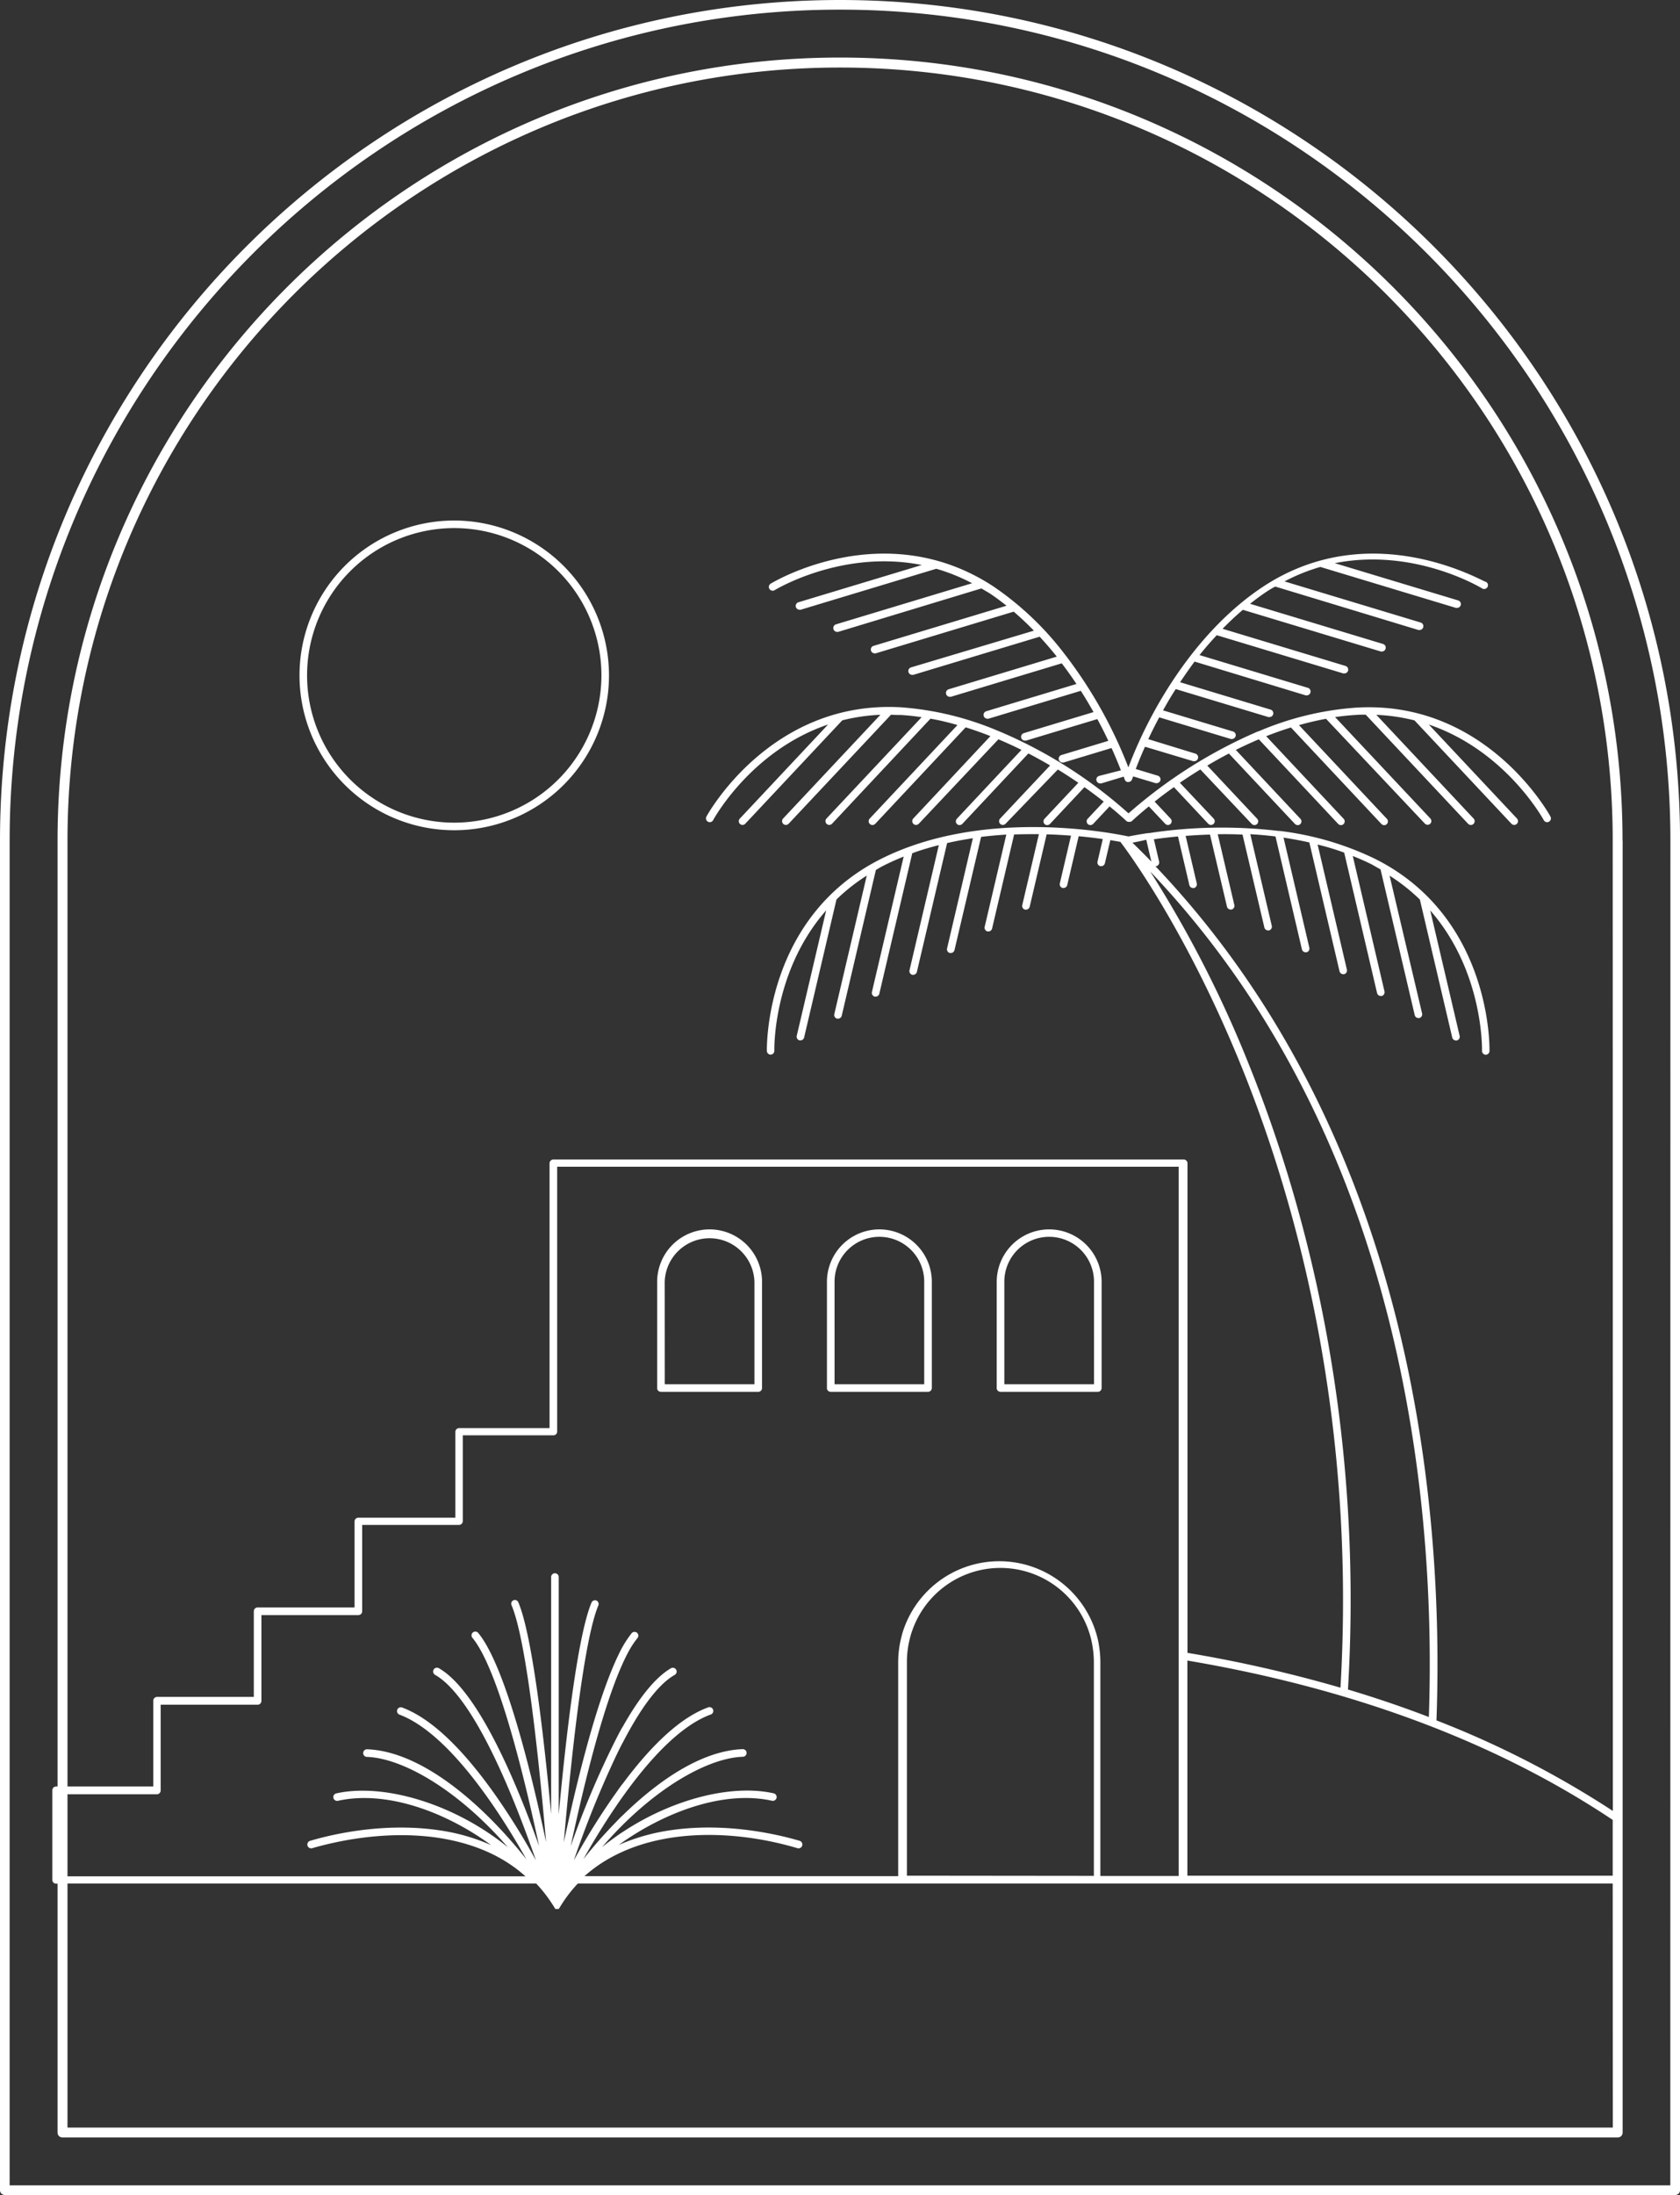 <?xml version="1.0" encoding="UTF-8" standalone="no"?><svg xmlns="http://www.w3.org/2000/svg" xmlns:xlink="http://www.w3.org/1999/xlink" data-name="Layer 1" fill="#000000" height="455" preserveAspectRatio="xMidYMid meet" version="1" viewBox="0.0 0.0 348.5 455.0" width="348.5" zoomAndPan="magnify"><rect x="0.0" y="0.0" width="348.5" height="455.0" fill="#333333" stroke="none"/><path d="M246.33,388.89h88.23V377.25c-27.62-18.43-59.26-28.13-88.23-33Z" fill="none"/><path d="M234.86,174.69c1.37,1.33,2.71,2.66,4,4l-1.06-4.54C236.65,174.36,235.67,174.53,234.86,174.69Z" fill="none"/><path d="M227.72,390.47H119.87A29.29,29.29,0,0,0,117,394l-.17.25c-.31.47-.63,1-.92,1.46l0,0h0a0,0,0,0,1,0,0h0l0,0,0,0h0l0,0,0,0,0,0v0h0l0,0h0l0,0h-.05l0,0h-.67l0,0h0l0,0h0l0,0h0v0l0,0,0,0,0,0h0l0,0,0,0h0a0,0,0,0,1,0,0h0l0,0c-.28-.48-.57-.94-.88-1.39l-.22-.33a28.46,28.46,0,0,0-2.87-3.56H14v50.59H334.56V390.47H227.72Z" fill="none"/><path d="M238.62,180.73a239.94,239.94,0,0,1,20.52,40.13c11.21,27.79,23.85,72.77,20.48,129.43,5.61,1.68,11.22,3.57,16.8,5.71C297.89,313.63,292,236.77,238.62,180.73Z" fill="none"/><path d="M174.25,2C79.28,2,2,79.28,2,174.25V453H346.49V174.25C346.49,79.28,269.22,2,174.25,2ZM336.58,442.07a1,1,0,0,1-1,1H12.94a1,1,0,0,1-1-1v-51.6h-.3a.79.79,0,0,1-.79-.79V371.11a.79.79,0,0,1,.79-.79h.3V174.25c0-89.5,72.82-162.32,162.32-162.32S336.58,84.75,336.58,174.25Z" fill="none"/><path d="M31.75,352.54a.79.79,0,0,1,.79-.79H52.65V334a.79.79,0,0,1,.79-.79H73.55V315.39a.79.79,0,0,1,.79-.79H94.46V296.82a.79.79,0,0,1,.79-.79H114V241.14a.8.8,0,0,1,.79-.79H245.54a.79.79,0,0,1,.79.79V342.62a278.51,278.51,0,0,1,31.74,7.22c3.27-56.2-9.26-100.81-20.39-128.39-11.7-29-24.29-45.66-25.27-46.94l-2.08-.36-1.13,4.79a.79.79,0,0,1-.77.61l-.18,0a.79.79,0,0,1-.58-.95l1.09-4.67c-1.45-.21-3.12-.41-5-.59l-2.37,10.12a.8.8,0,0,1-.77.61l-.18,0a.8.8,0,0,1-.59-.95l2.32-9.9c-1.58-.12-3.27-.22-5.05-.27l-3.52,15a.8.8,0,0,1-.77.61l-.18,0a.79.79,0,0,1-.59-.95l3.45-14.7c-1.66,0-3.37,0-5.14.07l-4.57,19.49a.79.79,0,0,1-.77.61l-.18,0a.8.8,0,0,1-.59-.95L208.75,173c-1.71.11-3.46.26-5.23.48L198,196.94a.8.8,0,0,1-.77.61l-.18,0a.79.79,0,0,1-.59-.95l5.35-22.84q-2.66.39-5.34,1l-6.27,26.7a.79.79,0,0,1-.76.61l-.18,0a.79.79,0,0,1-.59-.95l6.08-25.93c-1.85.47-3.69,1-5.51,1.68l-6.83,29.11a.8.8,0,0,1-.77.61l-.18,0a.8.8,0,0,1-.59-.95l6.59-28.08c-1.35.54-2.68,1.13-4,1.79-.61.31-1.2.63-1.77,1l-7.08,30.2a.8.8,0,0,1-.77.61l-.18,0a.79.79,0,0,1-.59-.95l6.73-28.71a38.77,38.77,0,0,0-6.28,4.95v0l-6.71,28.6a.79.79,0,0,1-.77.61l-.18,0a.79.79,0,0,1-.58-.95l6.1-26c-11.11,12.66-10.76,28.89-10.75,29.09a.8.8,0,0,1-.76.82h0a.8.8,0,0,1-.79-.76c0-.28-.64-27.62,23.7-39.83,20.53-10.29,46.13-5.73,51.32-4.64l0,0c1-.2,2.37-.45,4-.69,0,0,0,0,.07,0a.43.43,0,0,1,.16,0,100.39,100.39,0,0,1,26.85-.46.67.67,0,0,1,.24,0,62.41,62.41,0,0,1,19.86,5.81c24.34,12.21,23.71,39.55,23.7,39.83a.8.8,0,0,1-.79.76h0a.8.8,0,0,1-.76-.82c0-.2.36-16.43-10.74-29.09l6.1,26a.8.8,0,0,1-.59.95l-.18,0a.8.8,0,0,1-.77-.61l-6.71-28.6v0a38.77,38.77,0,0,0-6.28-4.95L295,210.08a.79.79,0,0,1-.59.95l-.18,0a.79.79,0,0,1-.76-.61l-7.09-30.2c-.57-.32-1.15-.64-1.76-1-1.31-.66-2.65-1.24-4-1.78l6.58,28.07a.8.8,0,0,1-.59.95l-.18,0a.8.8,0,0,1-.77-.61l-6.82-29.11q-2.73-1-5.51-1.67l6.07,25.92a.79.79,0,0,1-.58.95l-.18,0a.79.79,0,0,1-.77-.61l-6.26-26.7c-1.79-.4-3.58-.72-5.35-1l5.35,22.82a.79.79,0,0,1-.59.95l-.18,0a.8.8,0,0,1-.77-.61l-5.48-23.4c-1.77-.22-3.52-.37-5.23-.47l4.46,19a.8.8,0,0,1-.59.95l-.18,0a.8.8,0,0,1-.77-.61L257.75,173c-1.76-.08-3.48-.1-5.14-.07l3.44,14.66a.79.79,0,0,1-.59.95l-.18,0a.79.79,0,0,1-.76-.61L251,173c-1.77.05-3.46.15-5.05.27l2.31,9.86a.79.79,0,0,1-.59.95l-.18,0a.8.8,0,0,1-.77-.61l-2.36-10.08c-1.83.17-3.51.37-5,.58l1.09,4.64a.8.8,0,0,1-.59.95l-.18,0h0c54,56.71,59.86,134.53,58.3,177.06a196.88,196.88,0,0,1,36.59,18.77V174.25C334.56,85.86,262.65,14,174.25,14S14,85.86,14,174.25V370.32h17.8ZM159.81,121c.23-.15,23.6-14.37,46.34.6a63.31,63.31,0,0,1,14.9,14.25.78.78,0,0,1,.26.33,94.1,94.1,0,0,1,12.75,22.87c4.74-12.6,14.31-28.48,27.93-37.45,22.73-15,46.1-.75,46.33-.6a.78.78,0,0,1,.26,1.08.8.8,0,0,1-1.09.26c-.18-.11-14.05-8.53-30.57-5.24l25.58,7.72a.79.79,0,0,1-.23,1.55.57.57,0,0,1-.22,0l-28.13-8.49h0a39,39,0,0,0-7.43,3l28.23,8.52a.79.79,0,0,1-.23,1.55.66.66,0,0,1-.23,0l-29.69-9q-.85.49-1.71,1c-1.21.8-2.37,1.67-3.52,2.57l27.59,8.33a.79.79,0,0,1,.52,1,.78.78,0,0,1-.75.56.59.59,0,0,1-.23,0l-28.62-8.64c-1.47,1.24-2.86,2.56-4.21,3.93l25.49,7.7a.79.79,0,0,1-.23,1.55.66.66,0,0,1-.23,0l-26.24-7.92c-1.24,1.33-2.44,2.7-3.57,4.12l22.48,6.79a.79.79,0,0,1,.52,1,.78.78,0,0,1-.75.56.62.62,0,0,1-.23,0l-23.05-7q-1.6,2.12-3,4.28l18.76,5.67a.79.79,0,0,1-.22,1.55.59.59,0,0,1-.23,0l-19.21-5.8c-.94,1.46-1.81,2.94-2.64,4.41l14.51,4.38a.79.79,0,0,1-.23,1.55.66.66,0,0,1-.23,0l-14.84-4.48c-.82,1.52-1.57,3-2.27,4.52l9.78,3a.79.79,0,0,1,.52,1,.78.78,0,0,1-.75.57.93.93,0,0,1-.23,0l-10-3c-.71,1.57-1.35,3.12-1.92,4.62l4.56,1.38a.79.79,0,0,1-.23,1.55.85.85,0,0,1-.22,0l-4.65-1.4c-.07.21-.16.42-.23.62a.77.77,0,0,1-.74.53.78.78,0,0,1-.26,0h0a.79.79,0,0,1-.51-.48c-.07-.21-.15-.42-.22-.62l-4.64,1.4a1,1,0,0,1-.23,0,.79.79,0,0,1-.23-1.55l4.54-1.37c-.58-1.5-1.23-3.05-1.94-4.62l-9.94,3a.85.85,0,0,1-.23,0,.79.79,0,0,1-.22-1.55l9.72-2.94c-.7-1.49-1.46-3-2.28-4.51l-14.78,4.46a.62.62,0,0,1-.23,0,.79.79,0,0,1-.23-1.55l14.45-4.36c-.83-1.48-1.7-2.95-2.64-4.41l-19.15,5.78a.57.57,0,0,1-.22,0,.79.79,0,0,1-.23-1.55l18.7-5.65q-1.44-2.17-3.05-4.28l-23,6.94a.62.62,0,0,1-.23,0,.78.78,0,0,1-.75-.56.79.79,0,0,1,.52-1l22.43-6.77c-1.13-1.42-2.32-2.8-3.55-4.13l-26.21,7.91a.66.66,0,0,1-.23,0,.79.79,0,0,1-.23-1.55l25.46-7.69c-1.34-1.38-2.73-2.7-4.19-3.94l-28.61,8.64a.57.57,0,0,1-.22,0,.79.79,0,0,1-.23-1.55l27.57-8.32c-1.14-.91-2.31-1.78-3.51-2.58q-.85-.56-1.71-1l-29.69,9a.62.62,0,0,1-.23,0,.78.78,0,0,1-.75-.56.79.79,0,0,1,.52-1l28.23-8.52a39,39,0,0,0-7.43-3h0l-28.12,8.49a.66.66,0,0,1-.23,0,.79.79,0,0,1-.23-1.55l25.58-7.72c-16.52-3.29-30.39,5.13-30.57,5.24a.79.79,0,0,1-.83-1.34ZM146.5,169.27c.13-.25,13.27-24.25,40.43-22.65a63.43,63.43,0,0,1,20.11,4.9.6.6,0,0,1,.21.08,96.55,96.55,0,0,1,26.81,17,101.09,101.09,0,0,1,26.89-17l.08,0a62.7,62.7,0,0,1,20.17-4.91c27.16-1.61,40.3,22.4,40.43,22.65a.78.78,0,0,1-.32,1.06.74.74,0,0,1-.37.1.79.79,0,0,1-.7-.42c-.1-.18-7.89-14.41-23.85-19.82l18.29,19.48a.79.79,0,0,1-.57,1.33.83.83,0,0,1-.58-.25l-20.11-21.42h0a39.14,39.14,0,0,0-7.91-1.15l20.18,21.5a.79.79,0,0,1-.57,1.33.83.83,0,0,1-.58-.25L283.3,148.14c-.66,0-1.33,0-2,.06-1.46.08-2.91.24-4.35.44l19.74,21a.79.79,0,0,1,0,1.11.76.76,0,0,1-.54.22.83.83,0,0,1-.58-.25L275.07,149q-2.86.53-5.61,1.31l18.22,19.41a.79.79,0,0,1,0,1.11.76.76,0,0,1-.54.22.83.83,0,0,1-.58-.25l-18.77-20c-1.75.54-3.46,1.15-5.13,1.81l16.05,17.1a.78.78,0,0,1,0,1.11.76.76,0,0,1-.54.22.83.83,0,0,1-.58-.25l-16.46-17.54c-1.64.7-3.24,1.43-4.77,2.2l13.38,14.26a.78.78,0,0,1,0,1.11.76.76,0,0,1-.54.22.83.83,0,0,1-.58-.25l-13.7-14.59c-1.56.81-3.06,1.65-4.48,2.5l10.33,11a.78.78,0,0,1,0,1.11.76.76,0,0,1-.54.22.83.83,0,0,1-.58-.25L249,159.5c-1.51.93-2.93,1.86-4.25,2.76l7,7.41a.78.78,0,0,1,0,1.11.76.76,0,0,1-.54.22.83.83,0,0,1-.58-.25l-7.11-7.58c-1.52,1.07-2.87,2.08-4,3l3.3,3.51a.79.79,0,0,1,0,1.11.76.76,0,0,1-.54.22.79.79,0,0,1-.57-.25l-3.39-3.6c-1.81,1.47-3,2.56-3.48,3a.76.76,0,0,1-.6.2.77.77,0,0,1-.61-.2c-1.07-1-2.23-2-3.46-3l-3.4,3.62a.83.83,0,0,1-.58.25.76.76,0,0,1-.54-.22.78.78,0,0,1,0-1.11l3.31-3.53q-1.9-1.51-4-3l-7.15,7.62a.83.83,0,0,1-.58.25.76.76,0,0,1-.54-.22.78.78,0,0,1,0-1.11l7-7.45c-1.37-.93-2.78-1.85-4.25-2.75L208.6,170.75a.83.83,0,0,1-.58.25.76.76,0,0,1-.54-.22.79.79,0,0,1,0-1.11l10.35-11q-2.19-1.29-4.5-2.49l-13.7,14.6a.83.83,0,0,1-.58.25.76.76,0,0,1-.54-.22.79.79,0,0,1,0-1.11l13.38-14.26q-2.34-1.16-4.78-2.19L190.6,170.75a.83.83,0,0,1-.58.25.79.79,0,0,1-.57-1.33l16-17.08q-2.53-1-5.13-1.82l-18.76,20a.83.83,0,0,1-.58.25.79.79,0,0,1-.57-1.33l18.21-19.4c-1.85-.53-3.73-1-5.61-1.31L172.6,170.75a.83.83,0,0,1-.58.25.79.79,0,0,1-.57-1.33l19.73-21c-1.45-.22-2.9-.38-4.34-.46-.68,0-1.35,0-2-.06L163.6,170.75a.83.83,0,0,1-.58.25.79.79,0,0,1-.57-1.33l20.18-21.5a39.14,39.14,0,0,0-7.91,1.15,0,0,0,0,0,0,0L154.6,170.75a.79.79,0,0,1-.57.25.75.75,0,0,1-.54-.22.78.78,0,0,1,0-1.11l18.29-19.49c-16,5.42-23.75,19.65-23.85,19.83a.78.78,0,0,1-.7.42.74.74,0,0,1-.37-.1A.78.78,0,0,1,146.5,169.27ZM94.23,107.94A32.1,32.1,0,1,1,62.13,140,32.14,32.14,0,0,1,94.23,107.94Z" fill="none"/><g id="change1_1"><path d="M321.63,169.27a.78.78,0,0,1-.32,1.06.74.74,0,0,1-.37.1.79.79,0,0,1-.7-.42c-.1-.18-7.89-14.41-23.85-19.82l18.29,19.48a.79.79,0,0,1-.57,1.33.83.83,0,0,1-.58-.25l-20.11-21.42h0a39.14,39.14,0,0,0-7.91-1.15l20.18,21.5a.79.79,0,0,1-.57,1.33.83.83,0,0,1-.58-.25L283.3,148.14c-.66,0-1.33,0-2,.06-1.46.08-2.91.24-4.35.44l19.74,21a.79.79,0,0,1,0,1.11.76.76,0,0,1-.54.22.83.83,0,0,1-.58-.25L275.07,149q-2.86.53-5.61,1.31l18.22,19.41a.79.79,0,0,1,0,1.11.76.76,0,0,1-.54.22.83.83,0,0,1-.58-.25l-18.77-20c-1.75.54-3.46,1.15-5.13,1.81l16.05,17.1a.78.78,0,0,1,0,1.11.76.76,0,0,1-.54.22.83.83,0,0,1-.58-.25l-16.46-17.54c-1.64.7-3.24,1.43-4.77,2.2l13.38,14.26a.78.78,0,0,1,0,1.11.76.76,0,0,1-.54.22.83.83,0,0,1-.58-.25l-13.7-14.59c-1.56.81-3.06,1.65-4.48,2.5l10.33,11a.78.78,0,0,1,0,1.11.76.76,0,0,1-.54.22.83.83,0,0,1-.58-.25L249,159.5c-1.51.93-2.93,1.86-4.25,2.76l7,7.41a.78.78,0,0,1,0,1.11.76.76,0,0,1-.54.22.83.83,0,0,1-.58-.25l-7.11-7.58c-1.52,1.07-2.87,2.08-4,3l3.3,3.51a.79.79,0,0,1,0,1.11.76.76,0,0,1-.54.22.79.79,0,0,1-.57-.25l-3.39-3.6c-1.81,1.47-3,2.56-3.48,3a.76.76,0,0,1-.6.2.77.77,0,0,1-.61-.2c-1.07-1-2.23-2-3.46-3l-3.4,3.62a.83.83,0,0,1-.58.25.76.76,0,0,1-.54-.22.78.78,0,0,1,0-1.11l3.31-3.53q-1.9-1.51-4-3l-7.15,7.62a.83.83,0,0,1-.58.25.76.76,0,0,1-.54-.22.78.78,0,0,1,0-1.11l7-7.45c-1.37-.93-2.78-1.85-4.25-2.75L208.6,170.75a.83.83,0,0,1-.58.25.76.76,0,0,1-.54-.22.79.79,0,0,1,0-1.11l10.35-11q-2.19-1.29-4.5-2.49l-13.7,14.6a.83.83,0,0,1-.58.25.76.76,0,0,1-.54-.22.79.79,0,0,1,0-1.11l13.38-14.26q-2.34-1.16-4.78-2.19L190.6,170.75a.83.83,0,0,1-.58.25.79.79,0,0,1-.57-1.33l16-17.08q-2.53-1-5.13-1.82l-18.76,20a.83.83,0,0,1-.58.25.79.79,0,0,1-.57-1.33l18.21-19.4c-1.85-.53-3.73-1-5.61-1.31L172.6,170.75a.83.83,0,0,1-.58.25.79.79,0,0,1-.57-1.33l19.73-21c-1.45-.22-2.9-.38-4.34-.46-.68,0-1.35,0-2-.06L163.6,170.75a.83.83,0,0,1-.58.25.79.79,0,0,1-.57-1.33l20.18-21.5a39.14,39.14,0,0,0-7.91,1.15,0,0,0,0,0,0,0L154.6,170.75a.79.79,0,0,1-.57.25.75.75,0,0,1-.54-.22.78.78,0,0,1,0-1.11l18.29-19.49c-16,5.42-23.75,19.65-23.85,19.83a.78.78,0,0,1-.7.42.74.74,0,0,1-.37-.1.78.78,0,0,1-.32-1.06c.13-.25,13.27-24.25,40.43-22.65a63.43,63.43,0,0,1,20.11,4.9l.21.08a96.55,96.55,0,0,1,26.81,17,101.09,101.09,0,0,1,26.89-17l.08,0a62.7,62.7,0,0,1,20.17-4.91C308.36,145,321.5,169,321.63,169.27ZM262,121.62c-13.62,9-23.19,24.85-27.93,37.45a94.1,94.1,0,0,0-12.75-22.87l-.26-.33a63.31,63.31,0,0,0-14.9-14.25c-22.74-15-46.11-.75-46.34-.6a.79.79,0,0,0,.83,1.34c.18-.11,14.05-8.53,30.57-5.24l-25.58,7.72a.79.79,0,0,0,.23,1.55.66.66,0,0,0,.23,0l28.12-8.49h0a39,39,0,0,1,7.43,3l-28.23,8.52a.79.79,0,0,0-.52,1,.78.78,0,0,0,.75.56.62.62,0,0,0,.23,0l29.69-9q.85.49,1.71,1c1.2.8,2.37,1.67,3.51,2.58l-27.57,8.32a.79.79,0,0,0,.23,1.55.57.57,0,0,0,.22,0l28.61-8.64c1.46,1.24,2.85,2.56,4.19,3.94L189,138.34a.79.79,0,0,0,.23,1.55.66.66,0,0,0,.23,0l26.21-7.91c1.23,1.33,2.42,2.71,3.55,4.13l-22.43,6.77a.79.79,0,0,0-.52,1,.78.78,0,0,0,.75.56.62.62,0,0,0,.23,0l23-6.94q1.6,2.1,3.05,4.28l-18.7,5.65a.79.79,0,0,0,.23,1.55.57.57,0,0,0,.22,0l19.15-5.78c.94,1.46,1.81,2.93,2.64,4.41l-14.45,4.36a.79.79,0,0,0,.23,1.55.62.62,0,0,0,.23,0l14.78-4.46c.82,1.51,1.58,3,2.28,4.51l-9.72,2.94a.79.79,0,0,0,.22,1.55.85.85,0,0,0,.23,0l9.94-3c.71,1.57,1.36,3.12,1.94,4.62L228,160.84a.79.79,0,0,0,.23,1.55,1,1,0,0,0,.23,0l4.64-1.4c.07.2.15.41.22.62a.79.79,0,0,0,.51.48h0a.78.78,0,0,0,.26,0,.77.77,0,0,0,.74-.53c.07-.2.16-.41.23-.62l4.65,1.4a.85.85,0,0,0,.22,0,.79.79,0,0,0,.23-1.55l-4.56-1.38c.57-1.5,1.21-3.05,1.92-4.62l10,3a.93.93,0,0,0,.23,0,.78.78,0,0,0,.75-.57.79.79,0,0,0-.52-1l-9.78-3c.7-1.49,1.45-3,2.27-4.52l14.84,4.48a.66.66,0,0,0,.23,0,.79.79,0,0,0,.23-1.55l-14.51-4.38c.83-1.47,1.7-3,2.64-4.41l19.21,5.8a.59.59,0,0,0,.23,0,.79.79,0,0,0,.22-1.55l-18.76-5.67q1.44-2.16,3-4.28l23.05,7a.62.62,0,0,0,.23,0,.78.78,0,0,0,.75-.56.79.79,0,0,0-.52-1l-22.48-6.79c1.13-1.42,2.33-2.79,3.57-4.12l26.24,7.92a.66.66,0,0,0,.23,0,.79.79,0,0,0,.23-1.55l-25.49-7.7c1.35-1.37,2.74-2.69,4.21-3.93l28.62,8.64a.59.59,0,0,0,.23,0,.78.78,0,0,0,.75-.56.79.79,0,0,0-.52-1l-27.59-8.33c1.15-.9,2.31-1.77,3.52-2.57q.86-.56,1.71-1l29.69,9a.66.66,0,0,0,.23,0,.79.79,0,0,0,.23-1.55l-28.23-8.52a39,39,0,0,1,7.43-3h0l28.13,8.49a.57.57,0,0,0,.22,0,.79.79,0,0,0,.23-1.55l-25.58-7.72c16.52-3.29,30.39,5.13,30.57,5.24a.8.8,0,0,0,1.09-.26.78.78,0,0,0-.26-1.08C308.09,120.87,284.72,106.65,262,121.62Zm-55.24,166.1v-22a10.88,10.88,0,0,1,21.76,0v22a.79.79,0,0,1-.79.79H207.54A.79.79,0,0,1,206.75,287.72Zm1.58-.78h18.6V265.68a9.3,9.3,0,0,0-18.6,0Zm-36.8.78v-22a10.88,10.88,0,0,1,21.76,0v22a.79.79,0,0,1-.79.79H172.32A.79.79,0,0,1,171.53,287.72Zm1.58-.78h18.6V265.68a9.3,9.3,0,0,0-18.6,0Zm-36.8.78v-22a10.88,10.88,0,0,1,21.76,0v22a.78.78,0,0,1-.78.79H137.1A.79.79,0,0,1,136.31,287.72Zm1.58-.78H156.5V265.68a9.31,9.31,0,0,0-18.61,0ZM126.33,140a32.1,32.1,0,1,1-32.1-32.1A32.14,32.14,0,0,1,126.33,140Zm-1.57,0a30.53,30.53,0,1,0-30.53,30.53A30.56,30.56,0,0,0,124.76,140Zm223.75,34.21V454a1,1,0,0,1-1,1H1a1,1,0,0,1-1-1V174.25C0,78.17,78.17,0,174.25,0S348.51,78.17,348.51,174.25Zm-2,0C346.49,79.28,269.22,2,174.25,2S2,79.28,2,174.25V453H346.49Zm-9.91,0V442.07a1,1,0,0,1-1,1H12.94a1,1,0,0,1-1-1v-51.6h-.3a.79.79,0,0,1-.79-.79V371.11a.79.79,0,0,1,.79-.79h.3V174.25c0-89.5,72.82-162.32,162.32-162.32S336.58,84.75,336.58,174.25Zm-57,176c5.61,1.68,11.22,3.57,16.8,5.71,1.47-42.37-4.47-119.23-57.8-175.27a239.94,239.94,0,0,1,20.52,40.13C270.35,248.65,283,293.63,279.62,350.29Zm-44.76-175.6c1.37,1.33,2.71,2.66,4,4l-1.06-4.54C236.65,174.36,235.67,174.53,234.86,174.69Zm11.47,169.53v44.67h88.23V377.25C306.94,358.82,275.3,349.12,246.33,344.22Zm-1.58-102.29H115.58v54.89a.79.79,0,0,1-.79.79H96v17.78a.79.79,0,0,1-.79.79H75.13V334a.79.79,0,0,1-.79.79H54.23v17.79a.79.79,0,0,1-.79.79H33.33v17.78a.8.8,0,0,1-.79.79H14v17h95c-4.68-4.21-10.78-6.88-18.23-8-11.34-1.65-21.94,1-26,2.17a.79.79,0,0,1-.45-1.52c4.13-1.23,15-3.9,26.64-2.21a40.83,40.83,0,0,1,10.91,3.09c-9.58-7-21.82-11.39-31.77-9.18a.8.8,0,0,1-.94-.6.79.79,0,0,1,.6-.94c9.84-2.18,24.48,2.14,35.59,11.17C95,371,83.55,364.45,76.13,364.19a.79.79,0,0,1,0-1.58h0c11.68.41,24.46,11.94,33.06,22.8-6.35-11.32-16.59-26.38-26.37-30a.79.79,0,0,1,.54-1.48c5.93,2.17,12.51,8.36,19.56,18.4a144.47,144.47,0,0,1,8.25,13.3c-4.42-12.75-12.75-33.81-20.92-38.45a.79.79,0,1,1,.78-1.38c8.17,4.65,16.15,23.84,20.8,36.87-3.08-14.42-8.5-36.72-13.83-43.17a.78.78,0,0,1,.1-1.11.79.79,0,0,1,1.11.11c5.54,6.69,11,28.8,14.07,43.36-1.39-16.08-4-41.72-7.18-49.15a.78.78,0,0,1,.42-1,.79.79,0,0,1,1,.42c2.9,6.85,5.32,28,6.81,43.93V327a.79.79,0,1,1,1.57,0v49.12c1.49-16,3.91-37.08,6.81-43.93a.79.79,0,0,1,1-.42.78.78,0,0,1,.42,1c-3.14,7.43-5.78,33.06-7.18,49.15,2.47-11.61,6.43-28,10.74-37.59.2-.46.41-.9.62-1.33a22.59,22.59,0,0,1,2.71-4.44.79.79,0,0,1,1.11-.11.78.78,0,0,1,.1,1.11,18.85,18.85,0,0,0-2,3.09c-.29.55-.58,1.14-.87,1.76a2.56,2.56,0,0,0-.11.24c-.53,1.16-1.06,2.43-1.58,3.79-3.7,9.69-7.09,24-9.29,34.29a183.11,183.11,0,0,1,9.29-22c.52-1,1-2,1.58-2.92,3.12-5.52,6.51-10,9.93-12a.79.79,0,0,1,.78,1.38c-3.66,2.08-7.35,7.46-10.71,13.91-.54,1-1.07,2.08-1.58,3.15a209.73,209.73,0,0,0-8.63,21.39,144.47,144.47,0,0,1,8.25-13.3l.38-.53c.53-.74,1-1.46,1.58-2.16,6.31-8.46,12.22-13.74,17.6-15.71a.79.79,0,1,1,.54,1.48c-6.24,2.29-12.66,9.24-18.14,16.91-.54.75-1.07,1.51-1.58,2.27-2.49,3.66-4.75,7.39-6.65,10.78a97.91,97.91,0,0,1,6.65-7.57c.52-.53,1-1.06,1.58-1.58,7.55-7.36,16.47-13.35,24.83-13.65h0a.79.79,0,0,1,0,1.58c-6.4.22-15.81,5.11-24.88,14.1-.53.53-1.06,1.07-1.58,1.62-.91.95-1.82,1.95-2.71,3,.88-.72,1.79-1.4,2.71-2.06.52-.37,1-.73,1.58-1.08,10.38-6.86,22.67-9.94,31.29-8a.79.79,0,0,1,.6.94.8.8,0,0,1-.94.6c-9.67-2.15-21.51,2-31,8.59-.28.19-.54.39-.81.58.27-.12.53-.24.81-.35a41.45,41.45,0,0,1,10.09-2.73c11.65-1.69,22.51,1,26.64,2.21a.81.81,0,0,1,.53,1,.8.8,0,0,1-1,.53c-11.15-3.32-25.18-4.24-36.28.74-.54.24-1.06.49-1.58.76a29.83,29.83,0,0,0-6.31,4.3h65.08v-44.4a21,21,0,0,1,.59-4.86c.13-.54.26-1.06.43-1.58a21,21,0,0,1,40.45,2c.11.53.19,1.07.27,1.62a21.15,21.15,0,0,1,.2,2.78v44.4h16.24v-147Zm-17.82,147v-44.4a19.27,19.27,0,0,0-.25-3c-.08-.55-.19-1.09-.31-1.62a19.37,19.37,0,0,0-37.1-1.87c-.18.52-.34,1-.48,1.58a19.58,19.58,0,0,0-.64,4.87v44.4Zm107.63,1.58H119.87A29.29,29.29,0,0,0,117,394l-.17.25c-.31.47-.63,1-.92,1.46h0l0,0h0a0,0,0,0,1,0,0h0l0,0,0,0h0l0,0,0,0,0,0v0h0l0,0h0l0,0h-.05l0,0h-.67l0,0h0l0,0h0l0,0h0v0l0,0,0,0,0,0h0l0,0,0,0h0a0,0,0,0,1,0,0h0l0,0h0c-.28-.48-.57-.94-.88-1.39l-.22-.33a28.46,28.46,0,0,0-2.87-3.56H14v50.59H334.56Zm0-216.22C334.56,85.86,262.65,14,174.25,14S14,85.86,14,174.25V370.32h17.8V352.54a.79.79,0,0,1,.79-.79H52.65V334a.79.79,0,0,1,.79-.79H73.55V315.39a.79.79,0,0,1,.79-.79H94.46V296.82a.79.79,0,0,1,.79-.79H114V241.14a.8.8,0,0,1,.79-.79H245.54a.79.79,0,0,1,.79.79V342.62a278.51,278.51,0,0,1,31.74,7.22c3.27-56.2-9.26-100.81-20.39-128.39-11.7-29-24.29-45.66-25.27-46.94l-2.08-.36-1.13,4.79a.79.79,0,0,1-.77.61l-.18,0a.79.79,0,0,1-.58-.95l1.09-4.67c-1.45-.21-3.12-.41-5-.59l-2.37,10.12a.8.8,0,0,1-.77.61l-.18,0a.8.8,0,0,1-.59-.95l2.32-9.9c-1.58-.12-3.27-.22-5.05-.27l-3.52,15a.8.8,0,0,1-.77.61l-.18,0a.79.79,0,0,1-.59-.95l3.45-14.7c-1.66,0-3.37,0-5.14.07l-4.57,19.49a.79.79,0,0,1-.77.61l-.18,0a.8.8,0,0,1-.59-.95L208.75,173c-1.71.11-3.46.26-5.23.48L198,196.94a.8.8,0,0,1-.77.61l-.18,0a.79.79,0,0,1-.59-.95l5.35-22.84q-2.66.39-5.34,1l-6.27,26.7a.79.79,0,0,1-.76.61l-.18,0a.79.79,0,0,1-.59-.95l6.08-25.93c-1.85.47-3.69,1-5.51,1.68l-6.83,29.11a.8.8,0,0,1-.77.61l-.18,0a.8.8,0,0,1-.59-.95l6.59-28.08c-1.35.54-2.68,1.13-4,1.79-.61.31-1.2.63-1.77,1l-7.08,30.2a.8.8,0,0,1-.77.61l-.18,0a.79.79,0,0,1-.59-.95l6.73-28.71a38.77,38.77,0,0,0-6.28,4.95v0l-6.71,28.6a.79.79,0,0,1-.77.61l-.18,0a.79.79,0,0,1-.58-.95l6.1-26c-11.11,12.66-10.76,28.89-10.75,29.09a.8.8,0,0,1-.76.82h0a.8.8,0,0,1-.79-.76c0-.28-.64-27.62,23.7-39.83,20.53-10.29,46.13-5.73,51.32-4.64l0,0c1-.2,2.37-.45,4-.69,0,0,0,0,.07,0a.43.43,0,0,1,.16,0,100.39,100.39,0,0,1,26.85-.46l.24,0a62.41,62.41,0,0,1,19.86,5.81c24.34,12.21,23.71,39.55,23.7,39.83a.8.8,0,0,1-.79.76h0a.8.8,0,0,1-.76-.82c0-.2.36-16.43-10.74-29.09l6.1,26a.8.8,0,0,1-.59.95l-.18,0a.8.8,0,0,1-.77-.61l-6.71-28.6v0a38.77,38.77,0,0,0-6.28-4.95L295,210.08a.79.79,0,0,1-.59.95l-.18,0a.79.79,0,0,1-.76-.61l-7.09-30.2c-.57-.32-1.15-.64-1.76-1-1.31-.66-2.65-1.24-4-1.78l6.58,28.07a.8.8,0,0,1-.59.95l-.18,0a.8.8,0,0,1-.77-.61l-6.82-29.11q-2.73-1-5.51-1.67l6.07,25.92a.79.79,0,0,1-.58.95l-.18,0a.79.79,0,0,1-.77-.61l-6.26-26.7c-1.79-.4-3.58-.72-5.35-1l5.35,22.82a.79.79,0,0,1-.59.95l-.18,0a.8.8,0,0,1-.77-.61l-5.48-23.4c-1.77-.22-3.52-.37-5.23-.47l4.46,19a.8.8,0,0,1-.59.95l-.18,0a.8.8,0,0,1-.77-.61L257.75,173c-1.76-.08-3.48-.1-5.14-.07l3.44,14.66a.79.79,0,0,1-.59.95l-.18,0a.79.79,0,0,1-.76-.61L251,173c-1.77.05-3.46.15-5.05.27l2.31,9.86a.79.79,0,0,1-.59.95l-.18,0a.8.8,0,0,1-.77-.61l-2.36-10.08c-1.83.17-3.51.37-5,.58l1.09,4.64a.8.8,0,0,1-.59.95l-.18,0h0c54,56.71,59.86,134.53,58.3,177.06a196.88,196.88,0,0,1,36.59,18.77Z" fill="#ffffff"/></g></svg>